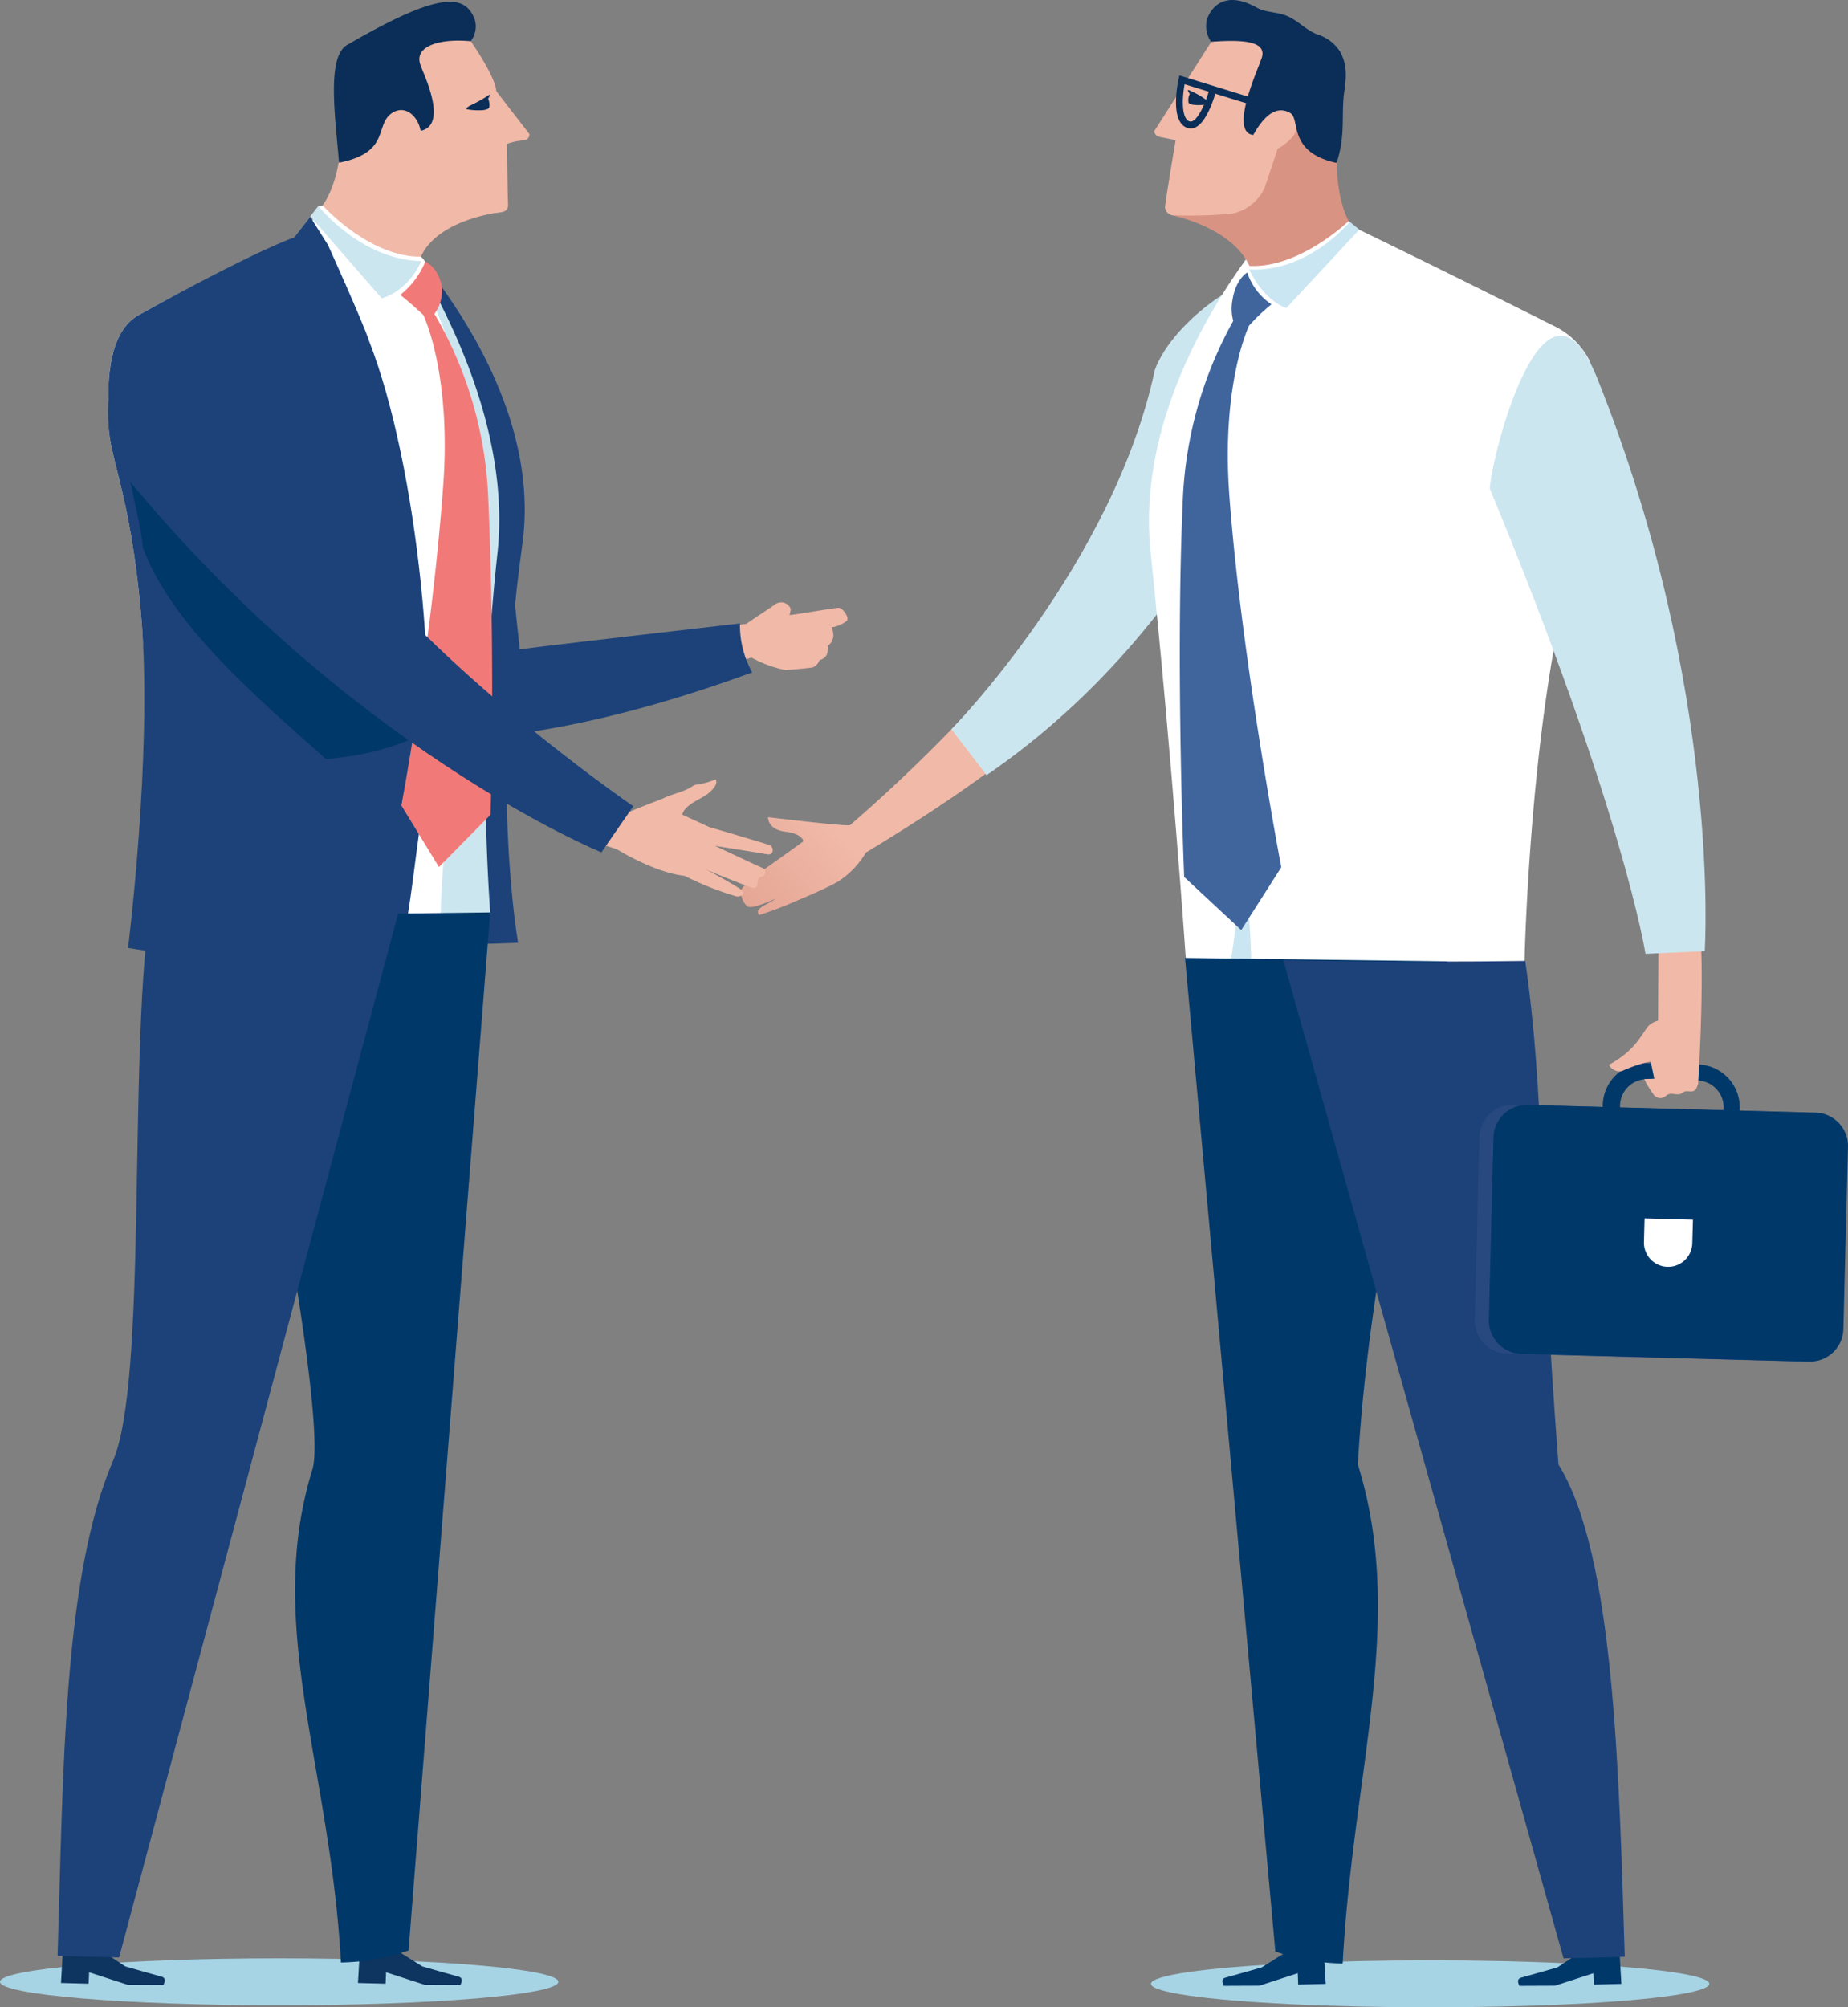 <svg xmlns="http://www.w3.org/2000/svg" xmlns:xlink="http://www.w3.org/1999/xlink" width="226.821" height="246.274"><rect width="100%" height="100%" fill="#808080" stroke="none"/><defs><linearGradient id="a" x1=".179" y1=".783" x2="-.201" y2="1.126" gradientUnits="objectBoundingBox"><stop offset="0" stop-color="#f1b9a8"/><stop offset="1" stop-color="#d99383"/></linearGradient><linearGradient id="b" x1="-7.167" y1=".5" x2="-6.167" y2=".5" xlink:href="#a"/><linearGradient id="c" x1="-4.739" y1=".459" x2="-5.271" y2="1.249" xlink:href="#a"/></defs><ellipse cx="34.265" cy="2.881" rx="34.265" ry="2.881" transform="translate(141.269 240.512)" fill="#a7d4e5"/><path d="M0 243.146c0 1.591 15.341 2.881 34.265 2.881s34.264-1.29 34.264-2.881-15.341-2.88-34.264-2.88S0 241.56 0 243.146z" fill="#a7d4e5"/><path d="M582.207 339.181c-.729-1.008-3.476-4.24-10.935-3.793-4.243 15.31-24.229 34.706-33.9 43.012h-.01c-.912.111-10.03-.986-10.03-.986s-.095 1.508 2.126 1.778c2.141.254 2.213 1.184 2.213 1.184s-4.055 2.917-5.134 3.656-2.507 1.985-2.539 2.444a2.451 2.451 0 00.761 1.852c.329.274 1.31.044 3.5-.912-.891.679-2.734 1.173-2.012 2a42.952 42.952 0 004.468-1.7c.563-.241 3.379-1.38 5.189-2.395a10.714 10.714 0 003.162-3.134l.289-.443c20.931-12.685 33.126-23.144 42.852-42.563z" transform="translate(-433.059 -277.151)" fill="url(#a)"/><path d="M116.775 89.476s19.867-20.238 24.973-44.1c2.22-6.105 12.047-12.816 15.1-11.156 2.207 1.2.777 13.32.777 13.32s-9.142 28.768-36.534 47.565z" fill="#cce6f0"/><path d="M145.548 117.626s-1.684-24.488-4.333-49.981c-2.181-20.974 14.93-39.893 14.93-39.893l9.435-.632s15.825 17.631 18.757 37.882c1.79 12.4 1.172 34.792 1.172 34.792l.286 20.833z" fill="#fff"/><path d="M187.114 118.037s.426-20.923 3.731-39.139c-10.062-37.908 5.292-27.775 4.315-34.515a9.528 9.528 0 00-4.024-4.188c-15.06-7.559-24.585-12.14-24.585-12.14s-12.5 7.372-14.736 11.44c-7.671 13.987-1.9 45.534-.469 59.609.93 9.134 1.584 14.043 3.258 19.85 9.432 4.935 32.51-.917 32.51-.917z" fill="#fff"/><path d="M150.841 118.913s3.088-13.824-1.113-21.784c-4.571-8.65-3.242-25.661-3.242-25.661s.66 13.893 3.913 24.209 3.2 23.7 3.2 23.7z" fill="#cae6f2"/><path d="M153.083 33.435s-1.41.779-1.81 3.37a5.658 5.658 0 00.093 2.56 49.349 49.349 0 00-6.2 22.189c-.9 20.313.178 46.042.178 46.042l7 6.516 4.917-7.708s-4.91-25.764-6.374-45.63c-1.011-13.722 2.417-20.817 2.417-20.817a23.216 23.216 0 012.752-2.617 7.583 7.583 0 01-2.973-3.905z" fill="#40659d"/><path d="M850.875 93.752s-1.674-2.811-1.421-8.287-5.727-4.82-5.727-4.82a40.78 40.78 0 00-2.953 7.5 6.4 6.4 0 01-4.5 4.568c-2.633.277-7.033.352-7.033.352s7.222 1.4 9.45 6.186c6.126.335 12.184-5.499 12.184-5.499z" transform="translate(-685.339 -66.63)" fill="url(#b)"/><path d="M144.192 26.432a64.24 64.24 0 006.905-.2 5.586 5.586 0 004.115-3.183l1.612-4.807a6.229 6.229 0 001.936-1.6 2.336 2.336 0 00-1.082-3.526c-3.24-1.249-.56-8.813-.56-8.813l-4.471-1.238-3.982 2.075-6.984 10.933s-.046.593.754.746c.959.18 1.861.381 1.861.381s-1.332 7.88-1.3 8.269a1.106 1.106 0 001.196.963z" fill="#f1b9a8"/><path d="M198.775 239.432l.23 3.97-3.376.085-.056-1.392-4.71 1.529-4.367.018s-.526-.85.251-1.019c.223-.048 4.4-1.244 4.4-1.244l3.77-2.484zm-36.295 0l.236 3.97-3.379.085-.054-1.392-4.71 1.529-4.365.018s-.532-.85.247-1.019c.224-.048 4.4-1.244 4.4-1.244l3.966-2.484z" fill="#00386a"/><path d="M156.534 239.429a26.486 26.486 0 008.263 1.472c1.288-23.948 7.806-42.107 1.858-61.239 1.766-30.334 10.966-61.714 10.966-61.714l-32.173-.421z" fill="#00386a"/><path d="M157.506 117.774l34.4 122.5s5.533-.116 7.513-.2c-.7-22.492-1.271-49.4-8.133-60.391-2.612-33.852-1.546-43.823-4.077-61.789-15.2.229-29.703-.12-29.703-.12z" fill="#1c4279"/><path d="M181.008 161.877a4.089 4.089 0 003.979 4.2l35.335.945a4.09 4.09 0 004.2-3.979l.568-22.366a4.094 4.094 0 00-3.98-4.2l-35.332-.945a4.091 4.091 0 00-4.2 3.98z" fill="#28497f"/><path d="M182.74 161.904a4.09 4.09 0 003.98 4.2l35.331.945a4.09 4.09 0 004.2-3.979l.567-22.364a4.094 4.094 0 00-3.98-4.2l-35.334-.944a4.089 4.089 0 00-4.2 3.977z" fill="#00386a"/><path d="M208.214 141.143l-6.316-.169a5.275 5.275 0 01.137-10.549l6.316.167a5.276 5.276 0 01-.138 10.551zm-6.178-8.74a3.3 3.3 0 00-.085 6.593l6.175.168h.088a3.3 3.3 0 00.084-6.6l-6.17-.164h-.093z" fill="#00386a"/><path d="M201.852 149.483l-.076 2.895a2.966 2.966 0 002.891 3.046 2.964 2.964 0 003.043-2.887l.08-2.893z" fill="#fff"/><path d="M203.576 113.694l-.071 11.534a2.677 2.677 0 00-1.157.62c-.829.976-1.6 3.014-4.786 4.744-.254.139.774 1.177 1.657.75a16.7 16.7 0 013.385-1.111l.438 2.113-1.236.05a13.09 13.09 0 001.213 1.973 1.019 1.019 0 001.356.165 1.1 1.1 0 01.782-.335c.568.025.921.216 1.425-.168.475-.358.89.074 1.424-.251.25-.154.419-.838.419-.838s.811-12.421.229-19.081-5.078-.165-5.078-.165z" fill="#f1b9a8"/><path d="M209.237 116.691l-7.27.333s-2.725-17.544-19.111-57.066c.143-3.774 6.724-29.7 13.208-13.5 15.309 38.267 13.173 70.233 13.173 70.233z" fill="#cce6f0"/><path d="M165.676 27.226l1.16.947-8.96 9.632s-2.724-.845-4.555-4.748c7.185.428 12.355-5.831 12.355-5.831z" fill="#cae6f2"/><path d="M145.857 12.395c.006.213 0 .4.76.476a4.454 4.454 0 001.7-.149c.195-.035-.242-.694-2.207-1.584-.57-.258-.217.086-.079.4a1.529 1.529 0 00-.174.857zm18.694-5.935a4.989 4.989 0 00-2.871-2.234c-1.465-.6-2.3-1.653-3.7-2.262-1.164-.508-2.625-.413-3.707-1.017-3.53-1.972-5.343-.538-6.106 1.324a3.391 3.391 0 00.477 2.855c3.761-.28 7.2-.166 6.107 2.27-.206.785-3.96 8.813-.933 9.165.657-1.119 2.308-3.986 4.539-2.7 1.3.757-.388 4.8 5.686 6.127 1.166-3.44.542-6.022.957-8.769.453-2.979-.062-3.894-.449-4.759z" fill="#0a2e57"/><path d="M145.186 15.372c-1.436-1.289-.63-5.194-.526-5.671l.1-.448 9.076 2.8-.249.806-4.425-1.363c-.228.782-1.1 3.485-2.413 4.118a1.34 1.34 0 01-1.146.029 1.537 1.537 0 01-.417-.271zm.209-5.039c-.306 1.7-.4 4.125.545 4.533a.491.491 0 00.442-.016c.8-.386 1.611-2.353 1.972-3.605z" fill="#0a2e57"/><path d="M88.719 76.995c.939-.129 2.084-.357 2.914-.461.079-.108 2.929-1.971 3.368-2.282a1.314 1.314 0 011.19-.309c.4.089.89.52.853.909a3.951 3.951 0 01-.146.6c.6 0 5.5-.891 6.061-.878.494.011 1.323 1.208.982 1.6a4.189 4.189 0 01-1.853.8 3.063 3.063 0 01.2 1.056 1.636 1.636 0 01-.694 1.208 2.116 2.116 0 01-.166 1.193 1.592 1.592 0 01-.85.574 1.507 1.507 0 01-.769.857c-.174.084-3.222.357-3.406.343a14.138 14.138 0 01-4.149-1.526c-.942.278-3.51.969-3.594.985-.597-.468.059-4.669.059-4.669z" fill="#f1b9a8"/><path d="M63.805 79.676c1.8-.286 27.018-3.183 27.018-3.183a11.8 11.8 0 001.505 6c-8.394 3.078-20.119 6.709-31.9 7.9-17.334-5.987-18.692-48.2-24.078-57.084 8.2 2.081 14.093 4.859 18.664 8.643 7.208 9.207 6.699 19.687 8.791 37.724z" fill="#1c4279"/><path d="M63.595 115.67s-3.564-19.5.52-48.915C67.028 45.776 47.034 26.7 47.034 26.7l-7.286-1.442s-16 18.5-18.942 38.84c-1.8 12.457-1.178 34.947-1.178 34.947l.987 18.092z" fill="#1c4279"/><path d="M60.17 112.022a250.235 250.235 0 01.91-44.367c2.191-21.066-14.4-42.423-14.4-42.423l-6.936.026s-16 18.5-18.942 38.84c-1.8 12.457-1.178 34.947-1.178 34.947l.119 15.992z" fill="#cce6f0"/><path d="M18.419 112.433s.24-19.618-1.018-35.972c-1.4-17.333-4.457-20.411-4.054-26-.2-3.776 0-9.78 3.7-11.819 14.823-8.168 20.618-9.218 20.618-9.218l1.41-4.152.522-.072s11.438 5.778 12.063 6.293c1.128.929 1.168 2.832 1.141 5.093 7.7 14.05 4.372 49.941 2.2 63.986a107.563 107.563 0 00-.944 12.895c-9.476 4.961-35.638-1.034-35.638-1.034z" fill="#fff"/><path d="M15.72 116.298s2.939-23.483 1.681-39.838c-1.4-17.333-4.457-20.411-4.054-26-.2-3.776 0-9.78 3.7-11.819 14.823-8.168 19.081-9.516 19.081-9.516l1.957-2.5 2.167 3.425s4.333 9.575 5.032 11.742c6.08 15.585 8.674 43.964 6.5 58.009-.838 5.411-1.386 11.533-2.376 15.8-9.474 4.958-33.688.697-33.688.697z" fill="#1c4279"/><path d="M7.716 239.304l-.233 3.988 3.393.087.058-1.4 4.729 1.533 4.386.019s.529-.854-.252-1.022c-.225-.051-4.417-1.25-4.417-1.25l-3.788-2.495zm36.455 0l-.237 3.988 3.394.087.055-1.4 4.732 1.533 4.385.019s.533-.854-.249-1.022c-.224-.051-4.416-1.25-4.416-1.25l-3.984-2.495z" fill="#0d355f"/><path d="M50.146 239.303a26.587 26.587 0 01-8.3 1.476c-1.295-24.05-9.435-41.41-3.463-60.631 2.042-8.01-10.425-67.8-10.425-67.8l32.208-.406z" fill="#00386a"/><path d="M49.128 111.109L14.617 240.158s-5.556-.118-7.549-.206c.7-22.59.684-46.449 6.81-60.743 4.211-9.824 1.907-48.871 4.45-66.915 15.265.227 30.8-1.185 30.8-1.185z" fill="#1c4279"/><path d="M39.076 25.273l-.995 1.267 8.769 10.058s3.029-.631 4.869-4.554c-7.506-.202-12.643-6.771-12.643-6.771z" fill="#cce6f0"/><path d="M228.175 84.23s2.164-2.76 2.214-8.244 5.987-4.492 5.987-4.492 4.074 3.488 4.52 6.389c.407 2.665 1 6.042 2.241 6.071a43.262 43.262 0 016.888 1.108s-7.67.806-9.787 5.461c-6.359.048-12.063-6.293-12.063-6.293z" transform="translate(-188.578 -59.029)" fill="url(#c)"/><path d="M61.321 26.059c-2.365.177-2.872.258-5.143.267-3 .008-4-3.579-4-3.579l-.9-2.712a5.227 5.227 0 01-3.607-2.347c-.328-.468-1.314-3.325.965-4.182 3.378-1.28.371-9.375.371-9.375l4.655-1.258 4.121 2.182s3.006 4.3 3.134 6.121c.673.895 4.068 5.279 4.068 5.279s.059.711-.788.768a7.439 7.439 0 00-1.973.436s.061 5.528.136 7.494c.008.406-.168.842-1.039.906z" fill="#f1b9a8"/><path d="M60.059 13.027c-.014.2-.017.365-.737.481a7.488 7.488 0 01-2.091-.122c.164-.466.81-.434 2.631-1.634.511-.336.2.066.052.361a1.8 1.8 0 01.145.914zm-8.428 3.027c-.359-1.95-2.093-3.372-3.742-2.017-1.821 1.554-.141 4.706-6.284 5.929-.365-5.023-1.643-13.077 1.065-14.487 11.4-6.611 14.4-6.2 15.6-3.091a2.958 2.958 0 01-.5 2.668c-3.784-.357-7.158.6-6.1 3.077.149.613 3.487 7.195-.039 7.921z" fill="#0a2e57"/><path d="M58.029 82.73s.838-4.594-1.409-6.141c-16.86 6.368-16.109 3.322-19.825 1.094-6.784-9.393-13.886-11.373-21.844-25.2.769 6.989 2.161 10.491 2.581 14.685C21 76.627 31.394 85.449 40.008 93.141c16.65-1.527 16.702-9.481 18.021-10.411z" fill="#00386a"/><path d="M52.194 32.111s1.654.617 2.055 3.22a4.891 4.891 0 01-.927 3.18 48.462 48.462 0 016.6 22.487c.9 20.4.282 38.964.282 38.964l-6.328 6.412-4.613-7.548s3.663-19.3 5.135-39.255c1.016-13.784-2.429-20.911-2.429-20.911s-1.235-1.2-2.842-2.48a10.084 10.084 0 003.067-4.069z" fill="#f17a78"/><path d="M76.943 99.759c1.311-.622 3.35-1.355 4.487-1.816a.806.806 0 01.069-.046c1.326-.609 2.483-.7 3.724-1.589a9.865 9.865 0 002.626-.693c.32.557-.349 1.28-1.035 1.821-.706.563-2.817 1.288-3.069 2.519l3.34 1.528s6.869 2 7.4 2.219.521 1.259-.3 1.114c-1.174-.209-6.436-1.04-6.436-1.04s5.3 2.489 5.829 2.708a.579.579 0 01-.2 1.111c-.642.047-.089 1.536-.946 1.339s-5.751-2.232-5.751-2.232 1.991 1 4.075 2.3c1.069.669.091 1.04-.319.992a38.648 38.648 0 01-6.436-2.546c-3.709-.394-8.291-3.26-8.291-3.26l-3.224-1.028 2.42-4.142a18.462 18.462 0 012.037.741z" fill="#f1b9a8"/><path d="M73.815 104.576l3.915-5.66S58.661 85.883 45.748 71.128C38.503 62.85 32.205 53.022 23.461 40.66c-4.91-6.974-13.126 4.294-9.135 16.415 27.764 34.578 59.489 47.501 59.489 47.501z" fill="#1c4279"/></svg>